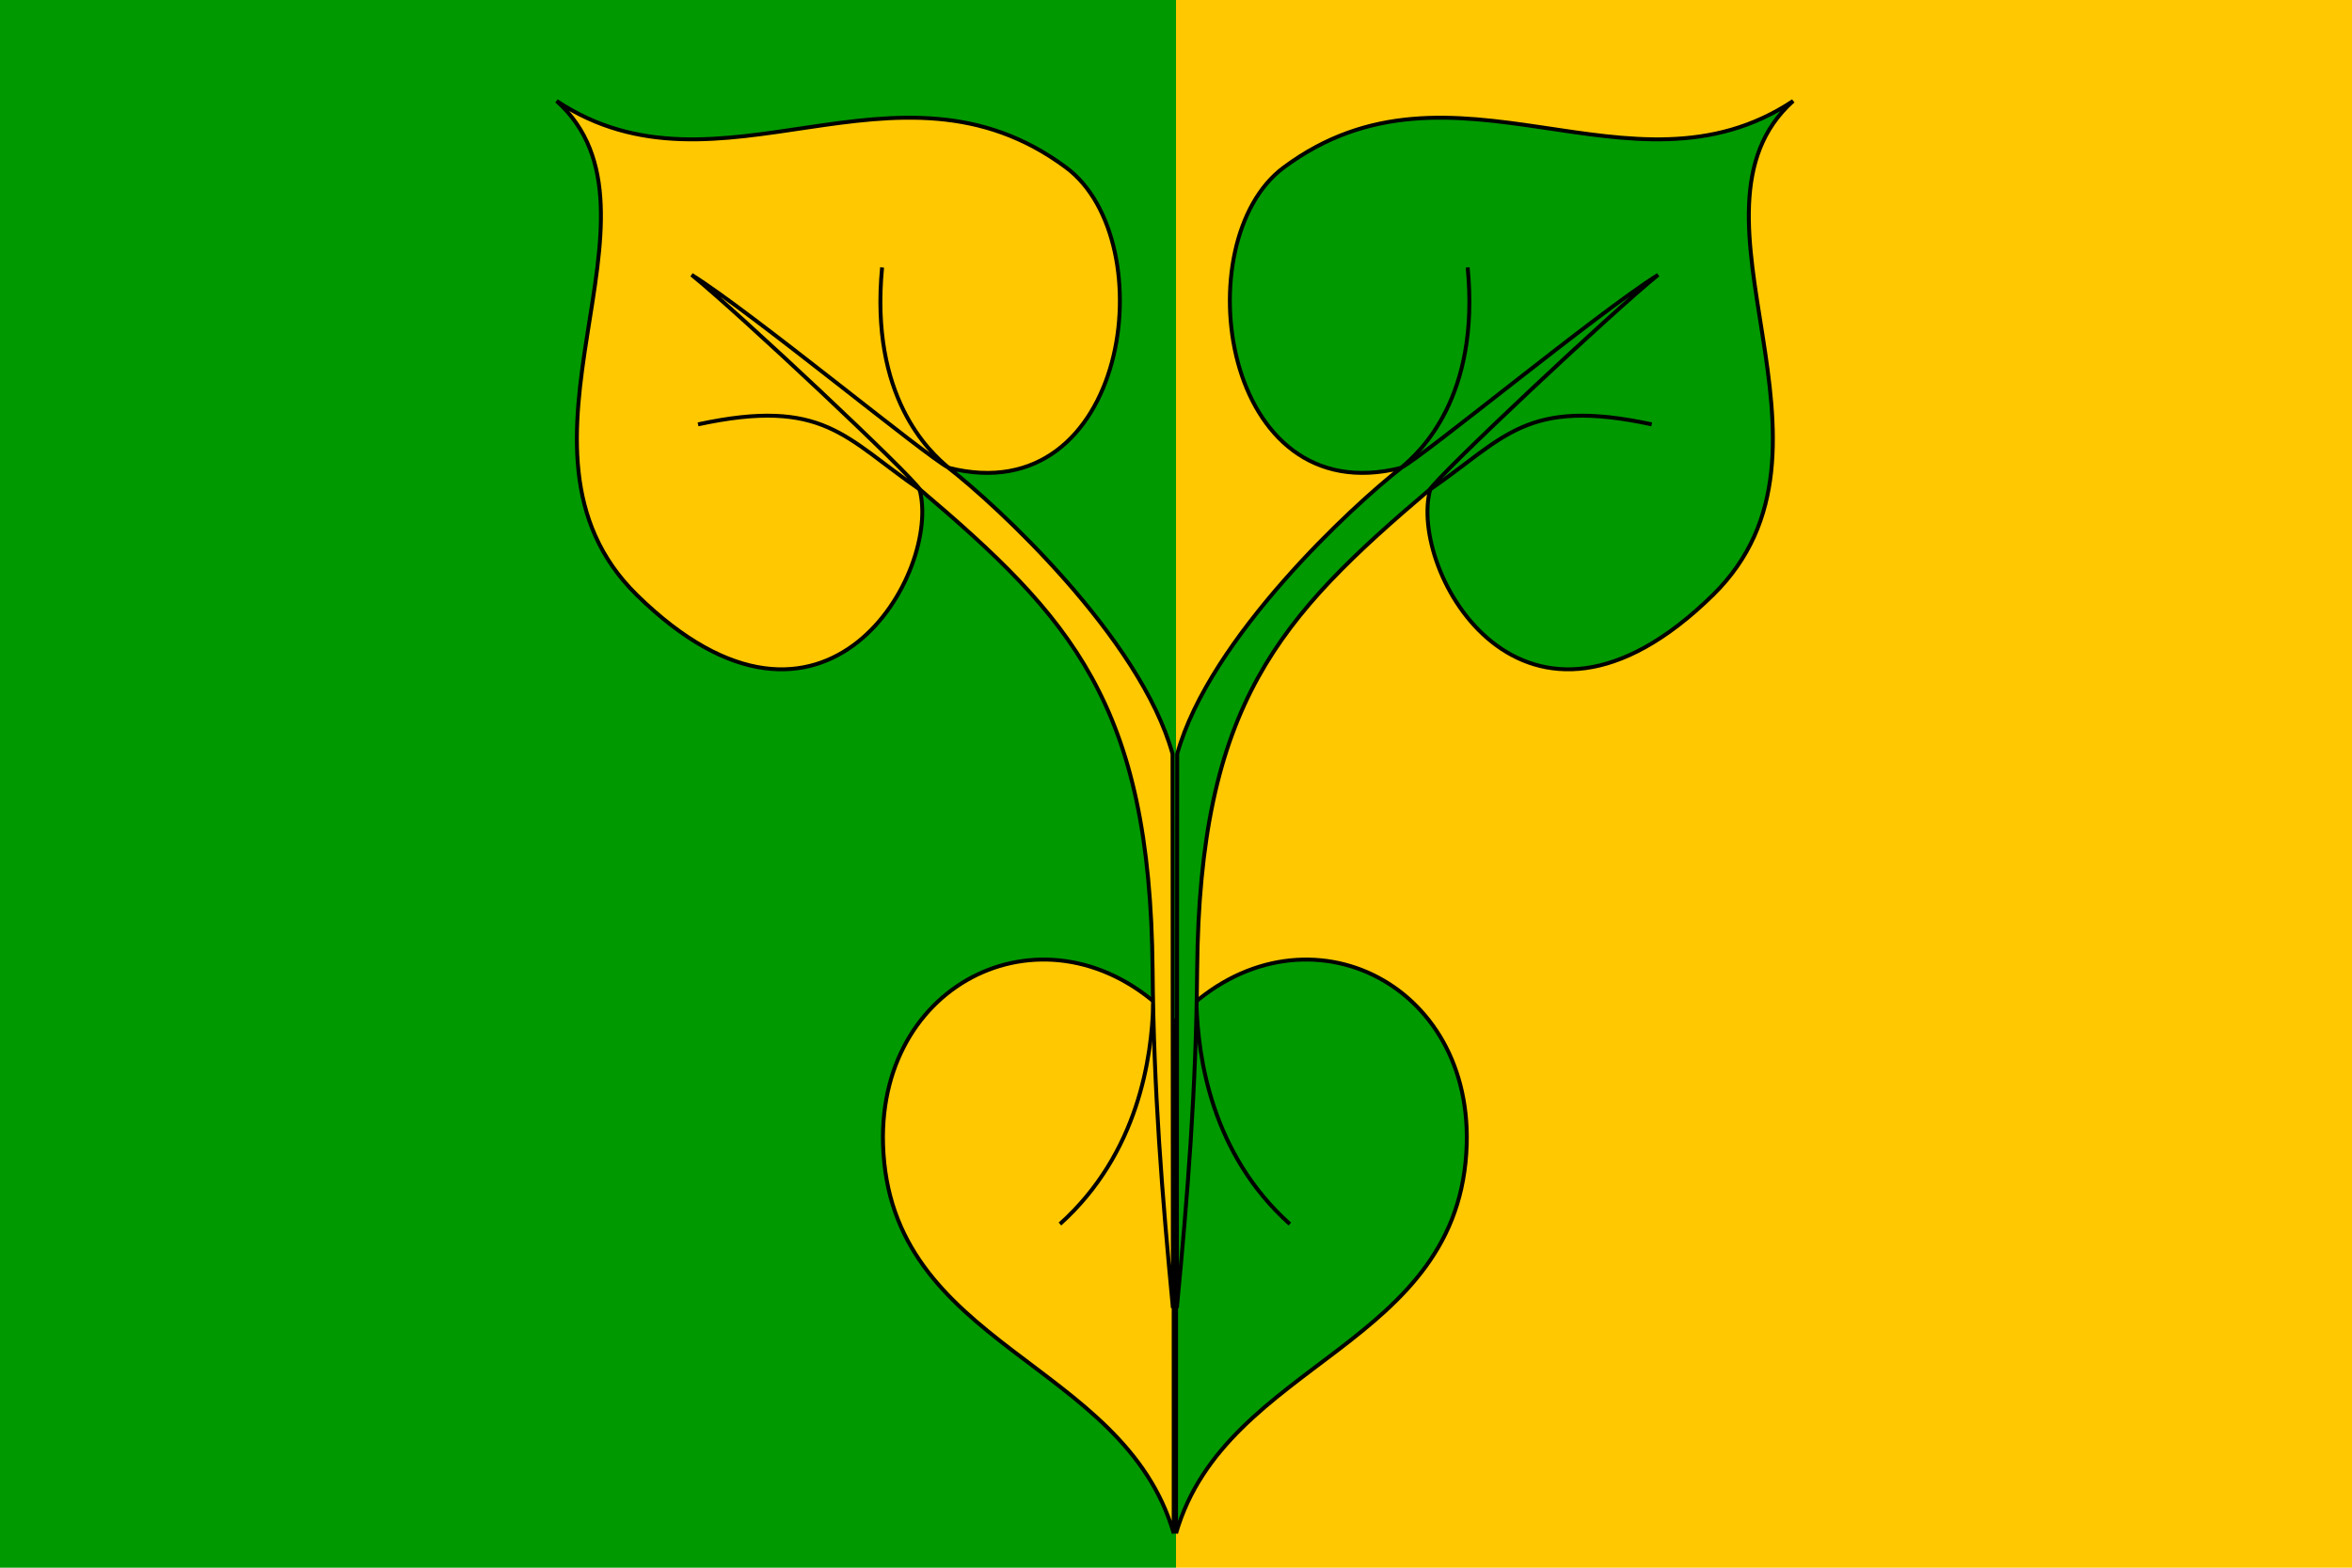<?xml version="1.0" encoding="UTF-8" standalone="no"?>
<!-- Created with Inkscape (http://www.inkscape.org/) -->
<svg
   xmlns:dc="http://purl.org/dc/elements/1.1/"
   xmlns:cc="http://web.resource.org/cc/"
   xmlns:rdf="http://www.w3.org/1999/02/22-rdf-syntax-ns#"
   xmlns:svg="http://www.w3.org/2000/svg"
   xmlns="http://www.w3.org/2000/svg"
   xmlns:sodipodi="http://sodipodi.sourceforge.net/DTD/sodipodi-0.dtd"
   xmlns:inkscape="http://www.inkscape.org/namespaces/inkscape"
   width="600"
   height="400"
   id="svg2"
   inkscape:label="Pozadí"
   sodipodi:version="0.32"
   inkscape:version="0.45.1"
   version="1.0"
   sodipodi:docbase="H:\Heraldika\Obecní\Praha"
   sodipodi:docname="Paha-Křeslice_flag.svg"
   inkscape:output_extension="org.inkscape.output.svg.inkscape">
  <defs
     id="defs2268" />
  <sodipodi:namedview
     id="base"
     pagecolor="#ffffff"
     bordercolor="#666666"
     borderopacity="1.0"
     inkscape:pageopacity="0.0"
     inkscape:pageshadow="2"
     inkscape:zoom="0.71166667"
     inkscape:cx="373.6108"
     inkscape:cy="148.04255"
     inkscape:document-units="px"
     inkscape:current-layer="svg2"
     inkscape:window-width="938"
     inkscape:window-height="830"
     inkscape:window-x="66"
     inkscape:window-y="66" />
  <rect
     id="rect5"
     style="fill:#009900;fill-opacity:1"
     y="-6.3948846e-014"
     x="0"
     height="400"
     width="300" />
  <rect
     width="300"
     height="400"
     x="300"
     y="-6.3948846e-014"
     style="fill:#ffc800;fill-opacity:1"
     id="rect2256" />
  <path
     style="fill:#009900;fill-opacity:1;fill-rule:evenodd;stroke:#000000;stroke-width:1;stroke-linecap:butt;stroke-linejoin:miter;stroke-miterlimit:4;stroke-dasharray:none;stroke-opacity:1"
     d="M 300.014,391.227 C 312.818,347.042 372.691,343.78 374.162,291.901 C 375.384,248.782 329.853,228.605 300.025,260.341 L 300.014,391.227 z "
     id="path2219"
     sodipodi:nodetypes="cscc" />
  <path
     style="fill:none;fill-rule:evenodd;stroke:#000000;stroke-width:1;stroke-linecap:butt;stroke-linejoin:miter;stroke-miterlimit:4;stroke-dasharray:none;stroke-opacity:1"
     d="M 329.033,312.314 C 308.936,294.278 305.618,269.577 305.226,256.21"
     id="path2221"
     sodipodi:nodetypes="cc" />
  <path
     style="fill:#009900;fill-opacity:1;fill-rule:evenodd;stroke:#000000;stroke-width:1;stroke-linecap:butt;stroke-linejoin:miter;stroke-miterlimit:4;stroke-dasharray:none;stroke-opacity:1"
     d="M 364.886,124.76 C 359.021,145.51 388.704,199.129 436.953,151.832 C 475.262,114.279 425.584,54.396 457.435,25.762 C 415.833,53.358 370.908,10.406 327.444,42.76 C 302.24,61.522 311.554,131.041 357.503,119.346 C 345.433,128.661 308.52,162.718 300.312,192.358 L 300.218,333.74 C 302.978,304.912 305.127,278.077 305.393,247.599 C 305.988,179.517 326.327,157.521 364.886,124.76 z "
     id="path2224"
     sodipodi:nodetypes="cscscccsc" />
  <path
     id="path2226"
     style="fill:none;fill-opacity:1;fill-rule:evenodd;stroke:#000000;stroke-width:1;stroke-linecap:butt;stroke-linejoin:miter;stroke-miterlimit:4;stroke-dasharray:none;stroke-opacity:1"
     d="M 374.406,68.237 C 377.597,101.28 362.324,115.302 357.424,119.357 C 363.354,116.301 407.495,79.816 422.995,70.123 C 410.95,79.868 366.872,121.275 364.718,124.968 C 384.001,111.693 389.242,101.351 421.354,108.276"
     sodipodi:nodetypes="ccccc" />
  <path
     sodipodi:nodetypes="cscc"
     id="path3177"
     d="M 299.414,391.227 C 286.61,347.042 226.737,343.78 225.266,291.901 C 224.044,248.782 269.575,228.605 299.403,260.341 L 299.414,391.227 z "
     style="fill:#ffc800;fill-opacity:1;fill-rule:evenodd;stroke:#000000;stroke-width:1;stroke-linecap:butt;stroke-linejoin:miter;stroke-miterlimit:4;stroke-dasharray:none;stroke-opacity:1" />
  <path
     sodipodi:nodetypes="cc"
     id="path3179"
     d="M 270.396,312.314 C 290.493,294.278 293.81,269.577 294.202,256.21"
     style="fill:none;fill-rule:evenodd;stroke:#000000;stroke-width:1;stroke-linecap:butt;stroke-linejoin:miter;stroke-miterlimit:4;stroke-dasharray:none;stroke-opacity:1" />
  <path
     sodipodi:nodetypes="cscscccsc"
     id="path3181"
     d="M 234.543,124.76 C 240.407,145.51 210.724,199.129 162.475,151.832 C 124.166,114.279 173.845,54.396 141.993,25.762 C 183.595,53.358 228.521,10.406 271.985,42.76 C 297.189,61.522 287.874,131.041 241.925,119.346 C 253.995,128.661 290.909,162.718 299.116,192.358 L 299.21,333.74 C 296.45,304.912 294.301,278.077 294.035,247.599 C 293.441,179.517 273.102,157.521 234.543,124.76 z "
     style="fill:#ffc800;fill-opacity:1;fill-rule:evenodd;stroke:#000000;stroke-width:1;stroke-linecap:butt;stroke-linejoin:miter;stroke-miterlimit:4;stroke-dasharray:none;stroke-opacity:1" />
  <path
     sodipodi:nodetypes="ccccc"
     d="M 225.023,68.237 C 221.831,101.28 237.105,115.302 242.005,119.357 C 236.075,116.301 191.933,79.816 176.434,70.123 C 188.479,79.868 232.557,121.275 234.71,124.968 C 215.427,111.693 210.187,101.351 178.075,108.276"
     style="fill:none;fill-opacity:1;fill-rule:evenodd;stroke:#000000;stroke-width:1;stroke-linecap:butt;stroke-linejoin:miter;stroke-miterlimit:4;stroke-dasharray:none;stroke-opacity:1"
     id="path3183" />
</svg>
